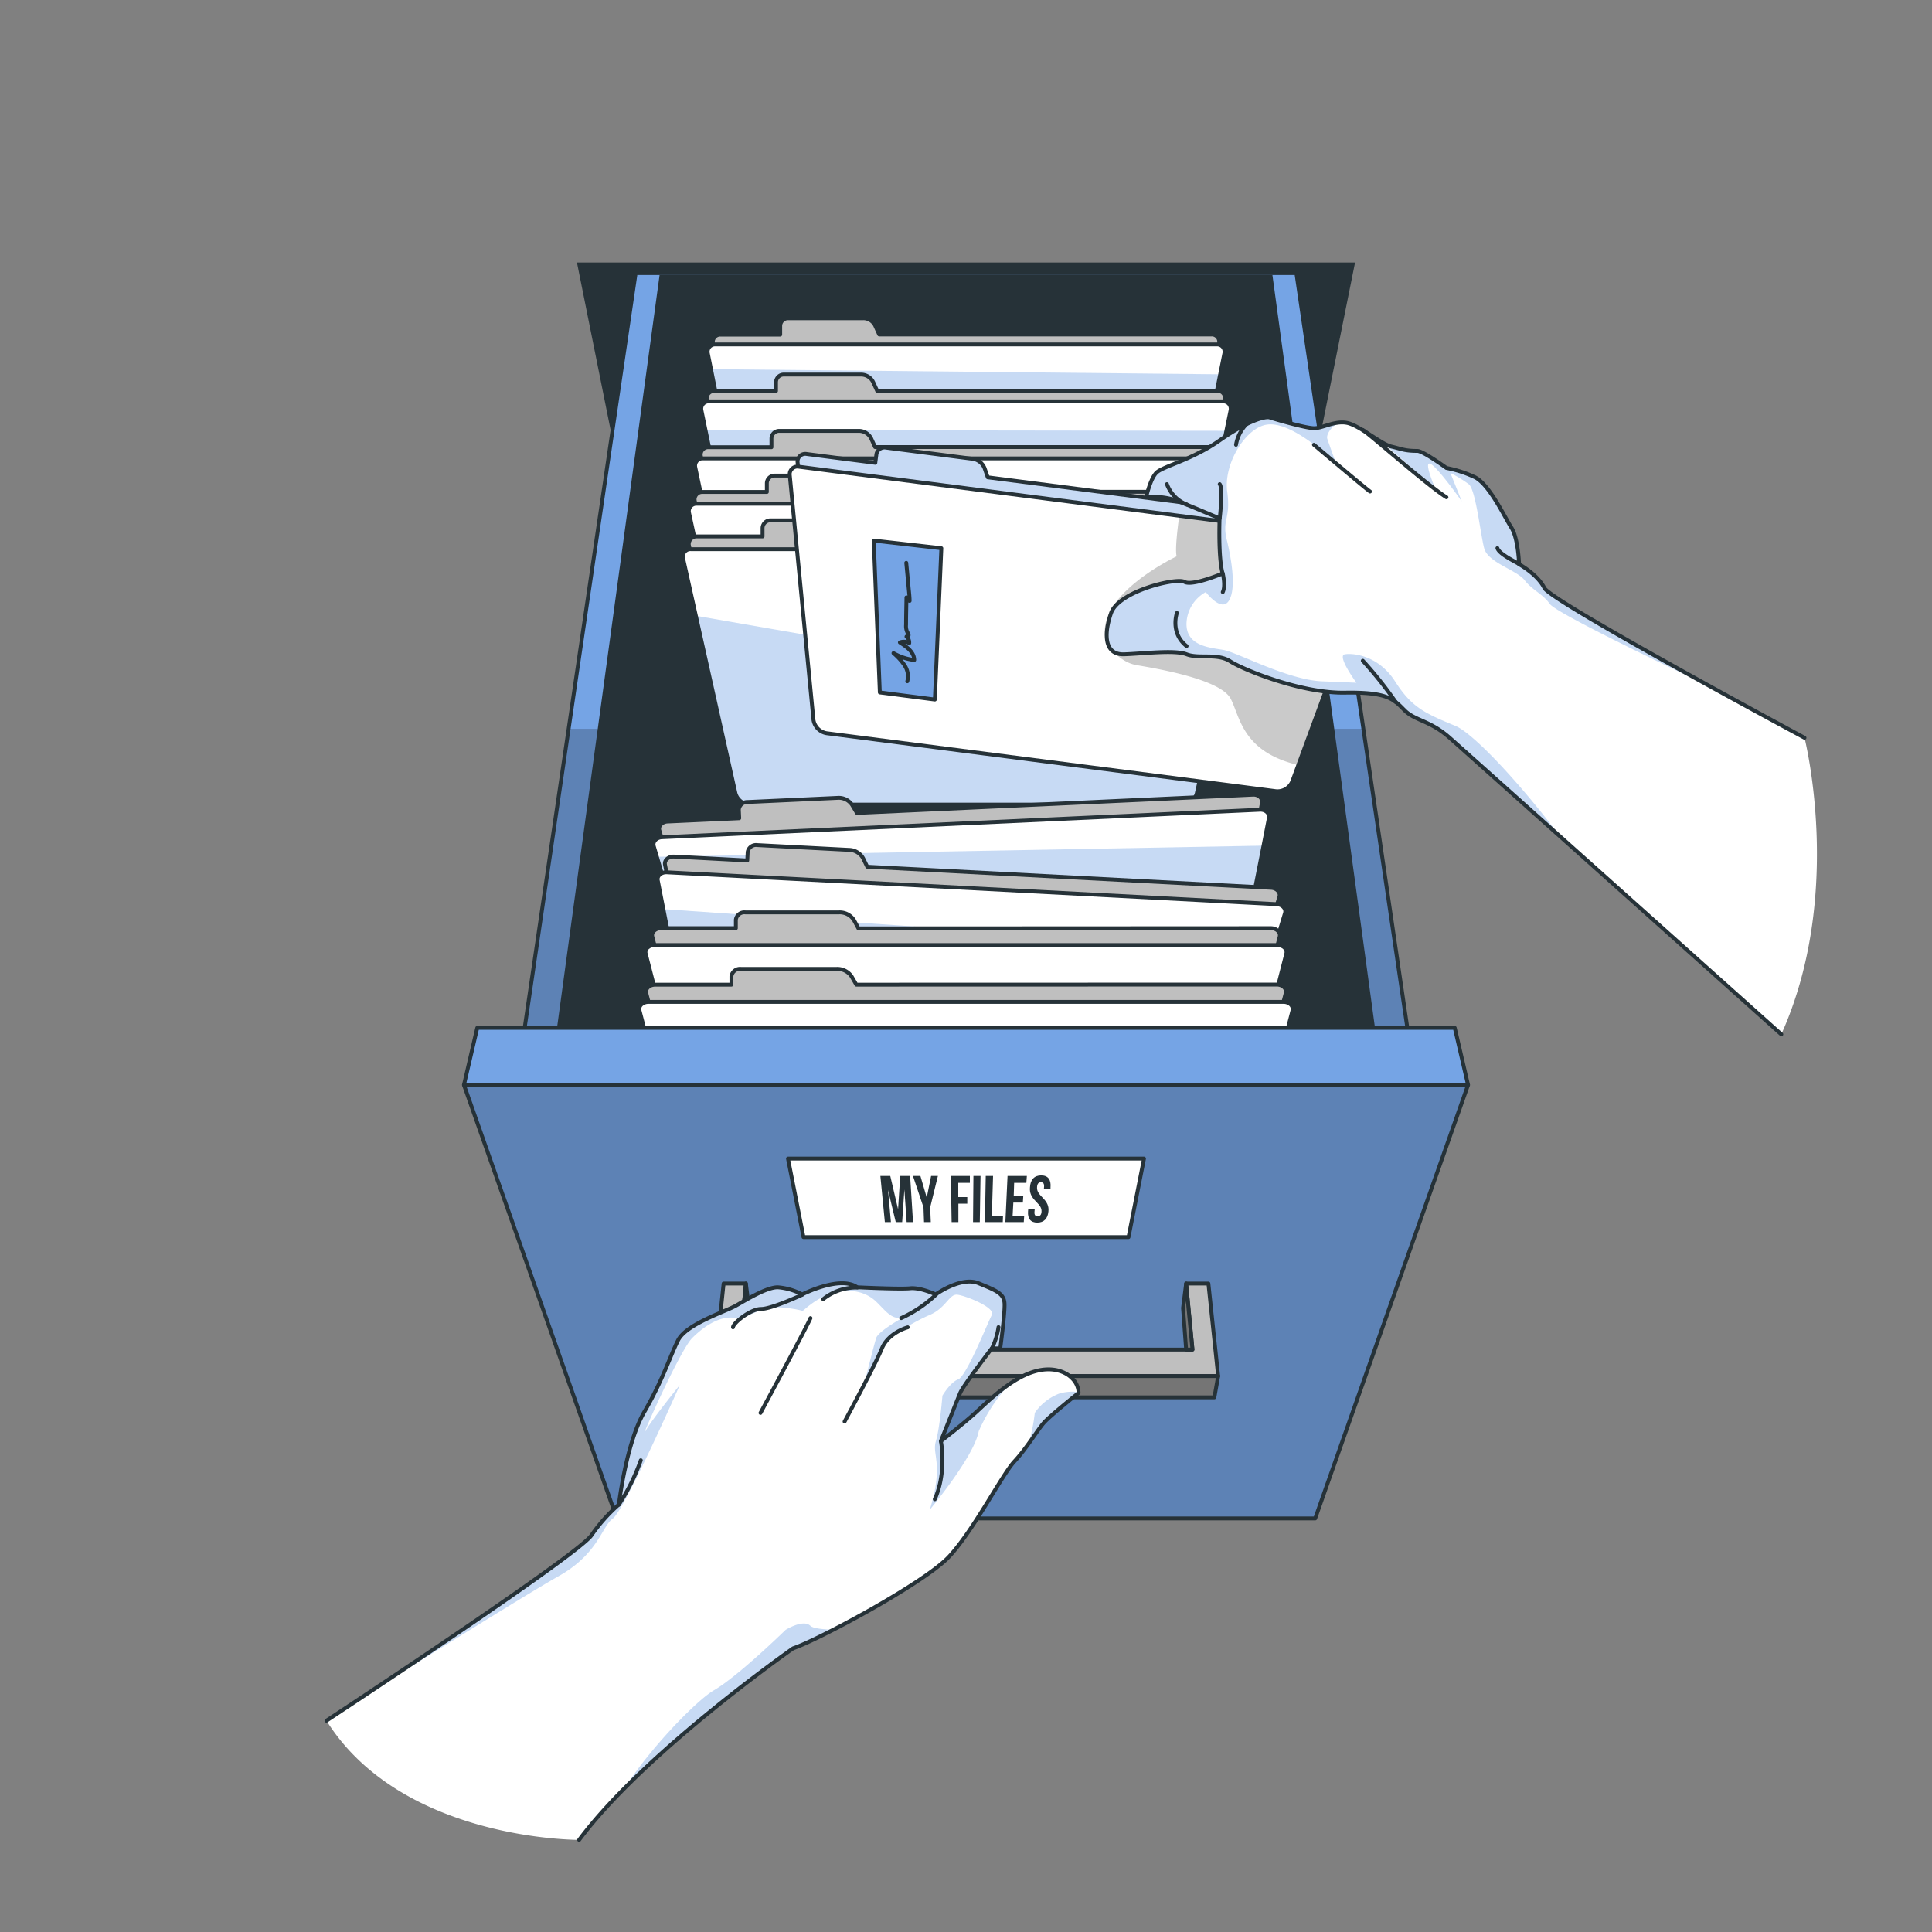 <svg xmlns="http://www.w3.org/2000/svg" viewBox="0 0 500 500"><rect x="0" y="0" width="500" height="500" fill="#808080" stroke="none"/><defs><clipPath id="freepik--clip-path--inject-13"><path style="fill:#75a4e5;stroke:#263238;stroke-linecap:round;stroke-linejoin:round" d="m164.43 71.18-29.68 201.83h230.5L335.57 71.18"/></clipPath><clipPath id="freepik--clip-path-2--inject-13"><path d="m316.88 91.41-1.1 5.46-11.3 56.19a3.7 3.7 0 0 1-3.63 3h-101.7a3.7 3.7 0 0 1-3.63-3L184 95.54l-.83-4.13a1.9 1.9 0 0 1 1.83-2.27h130a1.9 1.9 0 0 1 1.88 2.27Z" style="fill:#fff;stroke:#263238;stroke-linecap:round;stroke-linejoin:round"/></clipPath><clipPath id="freepik--clip-path-3--inject-13"><path d="m318.48 106.15-1.1 5.34-11.59 56.13a3.77 3.77 0 0 1-3.72 3H197.93a3.77 3.77 0 0 1-3.72-3l-11.63-56.32-1.06-5.15a1.91 1.91 0 0 1 1.9-2.27h133.16a1.91 1.91 0 0 1 1.9 2.27Z" style="fill:#fff;stroke:#263238;stroke-linecap:round;stroke-linejoin:round"/></clipPath><clipPath id="freepik--clip-path-4--inject-13"><path d="M321.25 142.12h-142.5a1.94 1.94 0 0 0-2 2.24l3.34 15 10.24 45.93a4 4 0 0 0 4 2.94h111.4a4 4 0 0 0 4-2.94l5-22.53 8.56-38.39a1.94 1.94 0 0 0-2.04-2.25Z" style="fill:#fff;stroke:#263238;stroke-linecap:round;stroke-linejoin:round"/></clipPath><clipPath id="freepik--clip-path-5--inject-13"><path d="m328.4 211.67-1.4 7.18-10.57 53.63a4.29 4.29 0 0 1-4.19 3.1l-121.07 5.56a4.29 4.29 0 0 1-4.46-2.7L170 221.74l-.81-2.75c-.33-1.13.69-2.25 2.11-2.31l154.81-7.12c1.41-.06 2.52.96 2.29 2.11Z" style="fill:#fff;stroke:#263238;stroke-linecap:round;stroke-linejoin:round"/></clipPath><clipPath id="freepik--clip-path-6--inject-13"><path d="m332.56 236.32-3 9.88-15.14 49.26a4.36 4.36 0 0 1-4.56 2.66l-123.47-6.45a4.38 4.38 0 0 1-4.26-3.12l-10.45-53.27-1.46-7.45c-.23-1.15.92-2.16 2.37-2.08L330.42 234c1.45.08 2.49 1.2 2.14 2.32Z" style="fill:#fff;stroke:#263238;stroke-linecap:round;stroke-linejoin:round"/></clipPath><clipPath id="freepik--clip-path-7--inject-13"><path style="fill:#75a4e5;stroke:#263238;stroke-linecap:round;stroke-linejoin:round" d="M340.37 392.97H159.63l-39.56-112.19h259.86l-39.56 112.19z"/></clipPath><clipPath id="freepik--clip-path-8--inject-13"><path d="m255.63 123.53-.82-2.35a3.93 3.93 0 0 0-3.26-2.46l-22.24-2.87a2.13 2.13 0 0 0-2.49 1.68l-.29 2.25-17.72-2.28a2 2 0 0 0-2.41 2l6.31 65.14 120 15.47 22.62-61.41a2 2 0 0 0-1.82-2.54Z" style="fill:#fff;stroke:#263238;stroke-linecap:round;stroke-linejoin:round"/></clipPath><clipPath id="freepik--clip-path-9--inject-13"><path d="M356.48 142.39 336 198l-1.58 4.28a4.15 4.15 0 0 1-4.51 2.44L214.26 189.8a4.15 4.15 0 0 1-3.74-3.51l-6.15-63.5a2 2 0 0 1 2.41-2l98.42 12.69 49.46 6.37a2 2 0 0 1 1.82 2.54Z" style="fill:#fff;stroke:#263238;stroke-linecap:round;stroke-linejoin:round"/></clipPath></defs><g id="freepik--Drawer--inject-13"><path style="fill:#263238" d="M330.58 167.97H169.42L149.31 67.93h201.38l-20.11 100.04z"/><path style="fill:#75a4e5" d="m164.43 71.18-29.68 201.83h230.5L335.57 71.18"/><g style="-webkit-clip-path:url(#freepik--clip-path--inject-13);clip-path:url(#freepik--clip-path--inject-13)"><path style="fill-opacity:.7;opacity:.3" d="M365.25 273.01h-230.5l12.41-84.4h205.68l12.41 84.4z"/></g><path style="fill:none;stroke:#263238;stroke-linecap:round;stroke-linejoin:round" d="m164.43 71.18-29.68 201.83h230.5L335.57 71.18"/><path style="fill:#263238" d="M329.3 71.18H170.7l-27.5 201.83h213.6L329.3 71.18z"/><path d="M313.63 86.56h-86.09l-1-2.2a3.39 3.39 0 0 0-3.1-2h-19.52a2 2 0 0 0-2 2v2.24h-15.55a1.9 1.9 0 0 0-1.86 2.27l12.72 63.25h105.54l12.72-63.25a1.9 1.9 0 0 0-1.86-2.31Z" style="fill:#bfbfbf;stroke:#263238;stroke-linecap:round;stroke-linejoin:round"/><path d="m316.88 91.41-1.1 5.46-11.3 56.19a3.7 3.7 0 0 1-3.63 3h-101.7a3.7 3.7 0 0 1-3.63-3L184 95.54l-.83-4.13a1.9 1.9 0 0 1 1.83-2.27h130a1.9 1.9 0 0 1 1.88 2.27Z" style="fill:#fff"/><g style="-webkit-clip-path:url(#freepik--clip-path-2--inject-13);clip-path:url(#freepik--clip-path-2--inject-13)"><path d="m315.78 96.87-11.3 56.19a3.7 3.7 0 0 1-3.63 3h-101.7a3.7 3.7 0 0 1-3.63-3L184 95.54Z" style="fill:#75a4e5;opacity:.4"/></g><path d="m316.88 91.41-1.1 5.46-11.3 56.19a3.7 3.7 0 0 1-3.63 3h-101.7a3.7 3.7 0 0 1-3.63-3L184 95.54l-.83-4.13a1.9 1.9 0 0 1 1.83-2.27h130a1.9 1.9 0 0 1 1.88 2.27Z" style="fill:none;stroke:#263238;stroke-linecap:round;stroke-linejoin:round"/><path d="M315.16 101.13H227l-1-2.19a3.48 3.48 0 0 0-3.17-2h-20a2 2 0 0 0-2 2v2.24h-16a1.91 1.91 0 0 0-1.9 2.27l13 63.06H304l13-63.06a1.91 1.91 0 0 0-1.84-2.32Z" style="fill:#bfbfbf;stroke:#263238;stroke-linecap:round;stroke-linejoin:round"/><path d="m318.48 106.15-1.1 5.34-11.59 56.13a3.77 3.77 0 0 1-3.72 3H197.93a3.77 3.77 0 0 1-3.72-3l-11.63-56.32-1.06-5.15a1.91 1.91 0 0 1 1.9-2.27h133.16a1.91 1.91 0 0 1 1.9 2.27Z" style="fill:#fff"/><g style="-webkit-clip-path:url(#freepik--clip-path-3--inject-13);clip-path:url(#freepik--clip-path-3--inject-13)"><path d="m317.38 111.49-11.59 56.13a3.77 3.77 0 0 1-3.72 3H197.93a3.77 3.77 0 0 1-3.72-3l-11.63-56.32Z" style="fill:#75a4e5;opacity:.4"/></g><path d="m318.48 106.15-1.1 5.34-11.59 56.13a3.77 3.77 0 0 1-3.72 3H197.93a3.77 3.77 0 0 1-3.72-3l-11.63-56.32-1.06-5.15a1.91 1.91 0 0 1 1.9-2.27h133.16a1.91 1.91 0 0 1 1.9 2.27Z" style="fill:none;stroke:#263238;stroke-linecap:round;stroke-linejoin:round"/><path d="M316.68 115.7h-90.21l-1-2.19a3.55 3.55 0 0 0-3.24-2h-20.52a2 2 0 0 0-2.06 2v2.23h-16.33a1.92 1.92 0 0 0-1.95 2.26l13.33 62.87h110.6L318.63 118a1.92 1.92 0 0 0-1.95-2.3Z" style="fill:#bfbfbf;stroke:#263238;stroke-linecap:round;stroke-linejoin:round"/><path d="M318.14 118.63H181.86a1.91 1.91 0 0 0-1.94 2.25l13 61.29a3.83 3.83 0 0 0 3.8 3h106.57a3.83 3.83 0 0 0 3.8-3l13-61.29a1.91 1.91 0 0 0-1.95-2.25Z" style="fill:#fff;stroke:#263238;stroke-linecap:round;stroke-linejoin:round"/><path d="M318.21 127.27h-92.28l-1.05-2.18a3.65 3.65 0 0 0-3.31-2h-21a2 2 0 0 0-2.11 2v2.23h-16.67a1.93 1.93 0 0 0-2 2.25l13.63 62.69h113.15l13.63-62.69a1.93 1.93 0 0 0-1.99-2.3Z" style="fill:#bfbfbf;stroke:#263238;stroke-linecap:round;stroke-linejoin:round"/><path d="M319.7 130.37H180.3a1.93 1.93 0 0 0-2 2.25l13.29 61.11a3.9 3.9 0 0 0 3.89 2.94h109a3.9 3.9 0 0 0 3.89-2.94l13.29-61.11a1.93 1.93 0 0 0-1.96-2.25Z" style="fill:#fff;stroke:#263238;stroke-linecap:round;stroke-linejoin:round"/><path d="M319.73 138.84h-94.34l-1.07-2.18a3.75 3.75 0 0 0-3.39-2H199.5a2.05 2.05 0 0 0-2.15 1.94v2.22h-17.08a2 2 0 0 0-2 2.24l13.94 62.5h115.62l13.94-62.5a2 2 0 0 0-2.04-2.22Z" style="fill:#bfbfbf;stroke:#263238;stroke-linecap:round;stroke-linejoin:round"/><path d="M321.25 142.12h-142.5a1.94 1.94 0 0 0-2 2.24l3.34 15 10.24 45.93a4 4 0 0 0 4 2.94h111.4a4 4 0 0 0 4-2.94l5-22.53 8.56-38.39a1.94 1.94 0 0 0-2.04-2.25Z" style="fill:#fff"/><g style="-webkit-clip-path:url(#freepik--clip-path-4--inject-13);clip-path:url(#freepik--clip-path-4--inject-13)"><path d="m180.05 159.35 10.24 45.93a4 4 0 0 0 4 2.94h111.44a4 4 0 0 0 4-2.94l5-22.53Z" style="fill:#75a4e5;opacity:.4"/></g><path d="M321.25 142.12h-142.5a1.94 1.94 0 0 0-2 2.24l3.34 15 10.24 45.93a4 4 0 0 0 4 2.94h111.4a4 4 0 0 0 4-2.94l5-22.53 8.56-38.39a1.94 1.94 0 0 0-2.04-2.25Z" style="fill:none;stroke:#263238;stroke-linecap:round;stroke-linejoin:round"/><path d="m221.77 210.39-1.26-2.1a4.15 4.15 0 0 0-3.77-1.8l-23.28 1.07a2.17 2.17 0 0 0-2.25 2l.1 2.2-18.56.85c-1.42.06-2.44 1.18-2.1 2.31l18 61 125.64-5.78 12.31-62.37c.22-1.16-.89-2.18-2.32-2.11Z" style="fill:#bfbfbf;stroke:#263238;stroke-linecap:round;stroke-linejoin:round"/><path d="m328.4 211.67-1.4 7.18-10.57 53.63a4.29 4.29 0 0 1-4.19 3.1l-121.07 5.56a4.29 4.29 0 0 1-4.46-2.7L170 221.74l-.81-2.75c-.33-1.13.69-2.25 2.11-2.31l154.81-7.12c1.41-.06 2.52.96 2.29 2.11Z" style="fill:#fff"/><g style="-webkit-clip-path:url(#freepik--clip-path-5--inject-13);clip-path:url(#freepik--clip-path-5--inject-13)"><path d="m327 218.85-10.57 53.63a4.29 4.29 0 0 1-4.19 3.1l-121.07 5.56a4.29 4.29 0 0 1-4.46-2.7L170 221.74Z" style="fill:#75a4e5;opacity:.4"/></g><path d="m328.4 211.67-1.4 7.18-10.57 53.63a4.29 4.29 0 0 1-4.19 3.1l-121.07 5.56a4.29 4.29 0 0 1-4.46-2.7L170 221.74l-.81-2.75c-.33-1.13.69-2.25 2.11-2.31l154.81-7.12c1.41-.06 2.52.96 2.29 2.11Z" style="fill:none;stroke:#263238;stroke-linecap:round;stroke-linejoin:round"/><path d="m224.44 224.31-1.07-2.2a4.27 4.27 0 0 0-3.66-2.16L196 218.71a2.2 2.2 0 0 0-2.5 1.79l-.11 2.19-18.92-1c-1.45-.08-2.59.93-2.37 2.08l12.23 62.29 128.13 6.7 18.65-60.67c.34-1.13-.69-2.25-2.14-2.32Z" style="fill:#bfbfbf;stroke:#263238;stroke-linecap:round;stroke-linejoin:round"/><path d="m332.56 236.32-3 9.88-15.14 49.26a4.36 4.36 0 0 1-4.56 2.66l-123.47-6.45a4.38 4.38 0 0 1-4.26-3.12l-10.45-53.27-1.46-7.45c-.23-1.15.92-2.16 2.37-2.08L330.42 234c1.45.08 2.49 1.2 2.14 2.32Z" style="fill:#fff"/><g style="-webkit-clip-path:url(#freepik--clip-path-6--inject-13);clip-path:url(#freepik--clip-path-6--inject-13)"><path d="m329.52 246.2-15.14 49.26a4.36 4.36 0 0 1-4.56 2.66l-123.47-6.45a4.38 4.38 0 0 1-4.26-3.12l-10.45-53.27Z" style="fill:#75a4e5;opacity:.4"/></g><path d="m332.56 236.32-3 9.88-15.14 49.26a4.36 4.36 0 0 1-4.56 2.66l-123.47-6.45a4.38 4.38 0 0 1-4.26-3.12l-10.45-53.27-1.46-7.45c-.23-1.15.92-2.16 2.37-2.08L330.42 234c1.45.08 2.49 1.2 2.14 2.32Z" style="fill:none;stroke:#263238;stroke-linecap:round;stroke-linejoin:round"/><path d="m222.16 240.26-1.16-2.14a4.37 4.37 0 0 0-3.83-2h-24.29a2.22 2.22 0 0 0-2.44 1.91v2.18h-19.32c-1.48 0-2.59 1.06-2.3 2.2l15.76 61.37h130.84l15.76-61.37c.29-1.14-.82-2.2-2.3-2.2Z" style="fill:#bfbfbf;stroke:#263238;stroke-linecap:round;stroke-linejoin:round"/><path d="M313 309.49H187c-2.18 0-4.07-1.21-4.5-2.88l-15.4-59.83c-.3-1.14.81-2.2 2.3-2.2h161.2c1.49 0 2.6 1.06 2.3 2.2l-15.36 59.83c-.43 1.67-2.32 2.88-4.54 2.88Z" style="fill:#fff;stroke:#263238;stroke-linecap:round;stroke-linejoin:round"/><path d="m221.62 254.83-1.23-2.13a4.49 4.49 0 0 0-3.91-1.95h-24.7a2.25 2.25 0 0 0-2.49 1.91v2.17H169.6c-1.52 0-2.65 1.06-2.35 2.2l16.07 61.18h133.36L332.75 257c.3-1.14-.83-2.2-2.35-2.2Z" style="fill:#bfbfbf;stroke:#263238;stroke-linecap:round;stroke-linejoin:round"/><path d="M314.26 324H185.74c-2.22 0-4.14-1.21-4.58-2.88l-15.67-59.64c-.29-1.14.84-2.2 2.35-2.2h164.32c1.51 0 2.64 1.06 2.35 2.2l-15.67 59.64c-.44 1.71-2.36 2.88-4.58 2.88Z" style="fill:#fff;stroke:#263238;stroke-linecap:round;stroke-linejoin:round"/><path style="fill:#75a4e5" d="M340.37 392.97H159.63l-39.56-112.19h259.86l-39.56 112.19z"/><g style="-webkit-clip-path:url(#freepik--clip-path-7--inject-13);clip-path:url(#freepik--clip-path-7--inject-13)"><path style="fill-opacity:.7;opacity:.3" d="M340.37 392.97H159.63l-39.56-112.19h259.86l-39.56 112.19z"/></g><path style="fill:none;stroke:#263238;stroke-linecap:round;stroke-linejoin:round" d="M340.37 392.97H159.63l-39.56-112.19h259.86l-39.56 112.19z"/><path style="fill:#75a4e5;stroke:#263238;stroke-linecap:round;stroke-linejoin:round" d="M376.49 266.01H123.51l-3.44 14.77h259.86l-3.44-14.77z"/><path style="fill:#bfbfbf;stroke:#263238;stroke-linecap:round;stroke-linejoin:round" d="m187.27 332.18-2.53 23.95h130.52l-2.53-23.95h-5.76l1.64 17.09H191.39l1.64-17.09h-5.76z"/><path style="fill:#757575;stroke:#263238;stroke-linecap:round;stroke-linejoin:round" d="M314.28 361.63H185.72l-.98-5.5h130.52l-.98 5.5zM306.97 332.18l-.8 6.35.8 10.74h1.64l-1.64-17.09zM193.03 332.18l.81 6.35-.81 10.74h-1.64l1.64-17.09z"/><path style="fill:#fff;stroke:#263238;stroke-linecap:round;stroke-linejoin:round" d="M292.06 320.16h-84.12l-4.01-20.32h92.14l-4.01 20.32z"/><path d="m232.42 312.94.56-8.61h2.56l.75 11.95h-1.65l-.59-8.44-.57 8.44h-1.66l-2-8.32.75 8.32H229l-1.16-11.95h2.56ZM239 312.46l-2.73-8.13h1.93l1.64 5.6 1.13-5.6h1.76l-2 8.13.16 3.82h-1.75ZM248 309.8h2.33v1.7h-2.3v4.78h-1.75l-.2-11.95H251v1.79h-3ZM251.92 304.33h1.84l-.19 11.95h-1.75ZM255.11 304.33H257l-.31 10.32h2.89l-.07 1.63h-4.62ZM262.35 309.52h2.47l-.11 1.71h-2.46l-.19 3.42h3l-.11 1.63h-4.76l.56-11.95h5l-.13 1.79h-3.16ZM269.45 304.19c1.8 0 2.61 1.14 2.42 3.13v.38h-1.72l.05-.51c.08-.88-.23-1.22-.81-1.22s-.94.34-1 1.22.23 1.55 1.32 2.64c1.37 1.38 1.75 2.36 1.62 3.69-.18 1.85-1.17 2.89-2.88 2.89s-2.53-1-2.4-2.89l.06-.71h1.68l-.07.83c-.07.83.26 1.12.82 1.12s.94-.29 1-1.12-.22-1.48-1.3-2.55c-1.39-1.38-1.8-2.38-1.69-3.77.1-1.99 1.11-3.13 2.9-3.13Z" style="fill:#263238"/></g><g id="freepik--right-hand--inject-13"><path d="m255.63 123.53-.82-2.35a3.93 3.93 0 0 0-3.26-2.46l-22.24-2.87a2.13 2.13 0 0 0-2.49 1.68l-.29 2.25-17.72-2.28a2 2 0 0 0-2.41 2l6.31 65.14 120 15.47 22.62-61.41a2 2 0 0 0-1.82-2.54Z" style="fill:#fff"/><g style="-webkit-clip-path:url(#freepik--clip-path-8--inject-13);clip-path:url(#freepik--clip-path-8--inject-13)"><path d="m255.63 123.53-.82-2.35a3.93 3.93 0 0 0-3.26-2.46l-22.24-2.87a2.13 2.13 0 0 0-2.49 1.68l-.29 2.25-17.72-2.28a2 2 0 0 0-2.41 2l6.31 65.14 120 15.47 22.62-61.41a2 2 0 0 0-1.82-2.54Z" style="fill:#75a4e5;opacity:.4"/></g><path d="m255.63 123.53-.82-2.35a3.93 3.93 0 0 0-3.26-2.46l-22.24-2.87a2.13 2.13 0 0 0-2.49 1.68l-.29 2.25-17.72-2.28a2 2 0 0 0-2.41 2l6.31 65.14 120 15.47 22.62-61.41a2 2 0 0 0-1.82-2.54Z" style="fill:none;stroke:#263238;stroke-linecap:round;stroke-linejoin:round"/><path d="M356.48 142.39 336 198l-1.58 4.28a4.15 4.15 0 0 1-4.51 2.44L214.26 189.8a4.15 4.15 0 0 1-3.74-3.51l-6.15-63.5a2 2 0 0 1 2.41-2l98.42 12.69 49.46 6.37a2 2 0 0 1 1.82 2.54Z" style="fill:#fff"/><g style="-webkit-clip-path:url(#freepik--clip-path-9--inject-13);clip-path:url(#freepik--clip-path-9--inject-13)"><path d="M356.48 142.39 336 198c-14.51-3.43-15.06-12.47-17.49-17.15-2.68-5.16-19.67-7.9-24.42-8.73s-7.64-5.64-7.64-5.64c-4.28-12 18.06-22.5 18.06-22.5-.44-1.65.21-7.06.68-10.48l49.46 6.37a2 2 0 0 1 1.83 2.52Z" style="fill-opacity:.7;opacity:.3"/></g><path d="M356.48 142.39 336 198l-1.58 4.28a4.15 4.15 0 0 1-4.51 2.44L214.26 189.8a4.15 4.15 0 0 1-3.74-3.51l-6.15-63.5a2 2 0 0 1 2.41-2l98.42 12.69 49.46 6.37a2 2 0 0 1 1.82 2.54Z" style="fill:none;stroke:#263238;stroke-linecap:round;stroke-linejoin:round"/><path style="fill:#75a4e5;stroke:#263238;stroke-linecap:round;stroke-linejoin:round" d="m226.12 139.9 1.58 39.3 14.24 1.84 1.68-39.16-17.5-1.98z"/><path d="M234.81 176.31a5.1 5.1 0 0 0-.69-4.11 15.25 15.25 0 0 0-2.89-3.17 14.2 14.2 0 0 0 5.37 1.78c0-2.05-2-3.47-3.71-4.55a2.82 2.82 0 0 1 2.42.18 2 2 0 0 0-.71-1.69c.22.19.56-.11.55-.39a1.79 1.79 0 0 0-.35-.77 3.83 3.83 0 0 1-.31-1.93c0-2.35.07-4.71.1-7.06a1.12 1.12 0 0 0 .82.91c0-.93-.11-1.86-.2-2.79-.22-2.35-.44-4.71-.67-7.06" style="fill:none;stroke:#263238;stroke-linecap:round;stroke-linejoin:round"/><path d="M461 267.68s-80.7-72.2-85.84-76.75-8.9-4.35-11.67-7.12-4.16-4.74-15.43-4.55-26.31-5.93-29.67-8.11-8.11-.59-11.28-1.82-11.27-.15-16.22 0-5.34-4.9-3.36-10.64 17-9.29 19-8.11 9.89-2.17 9.89-2.17c-1.19-4.16-.79-14.25-.79-14.25s-8.31-3.56-11.47-4.74a20.2 20.2 0 0 0-7.52-.79s1-4.54 2.57-6.23 9.1-3.27 16.42-8.41 11.87-6.33 13-5.94 9.3 2.77 11.48 2.77 5.34-2 8.5-1.38 8.9 5.54 11.47 6.13 3.36 1.13 6.73 1.13c1.48 0 7.52 4.41 7.52 4.41a31 31 0 0 1 7.32 2.37c3.75 1.78 7.71 10.29 9.49 13.06s2 9.49 2 9.49 4.75 2.57 6.53 6.13S467 190.93 467 190.93s10.33 40.49-6 76.75Z" style="fill:#fff"/><path d="M403.54 216.25c-14.46-12.94-26.46-23.66-28.34-25.32-5.15-4.55-8.9-4.35-11.67-7.12s-4.16-4.74-15.43-4.55-26.31-5.93-29.67-8.11-8.11-.59-11.28-1.82-11.27-.15-16.22 0-5.34-4.9-3.36-10.64 17-9.29 19-8.11 9.89-2.17 9.89-2.17c-1.19-4.16-.79-14.25-.79-14.25s-8.31-3.56-11.47-4.74a20.2 20.2 0 0 0-7.52-.79s1-4.54 2.57-6.23 9.1-3.27 16.42-8.41 11.87-6.33 13-5.94 9.3 2.77 11.48 2.77c1.65 0 3.88-1.14 6.25-1.43-1.92 1.07-3.25 3.11-2.89 4.2.57 1.72 2.18 6.1 2.27 6.38-.43-.42-10.8-10.66-17.5-10.13-5.79.45-11.67 10.2-10.68 17.36s-1.41 7.16-.11 12.5 2.48 12.86.5 15.83-5.93-2.31-5.93-2.31a9.64 9.64 0 0 0-5 8.24c0 5.74 6 6.13 9.54 6.73s16.6 7.75 25.52 8.13l8.92.37s-5.15-7-3-7.36 8.7.28 13 7 7.6 8.21 15.57 11.51c4.71 1.89 17.13 15.3 26.93 28.41ZM443.06 177.9c-1.21-.57-40-18.85-41.95-21.58s-4.35-3.4-6.53-6.15-9.49-4.53-10.48-8.29-2.18-15.17-4-16.58a33.13 33.13 0 0 0-4.74-2.9l2.94 7.33s-6.7-9.49-8.29-9.75 1.72 6.9 1.43 6.68-7.55-7-13.63-12.14a9.4 9.4 0 0 0 2.31 1c2.58.59 3.36 1.13 6.73 1.13 1.48 0 7.52 4.41 7.52 4.41a31 31 0 0 1 7.32 2.37c3.75 1.78 7.71 10.29 9.49 13.06s2 9.49 2 9.49 4.75 2.57 6.53 6.13c1.07 2.16 24.46 15.37 43.35 25.79ZM443.09 177.91Z" style="fill:#75a4e5;opacity:.4"/><path d="M461 267.68s-80.7-72.2-85.84-76.75-8.9-4.35-11.67-7.12-4.16-4.74-15.43-4.55-26.31-5.93-29.67-8.11-8.11-.59-11.28-1.82-11.27-.15-16.22 0-5.34-4.9-3.36-10.64 17-9.29 19-8.11 9.89-2.17 9.89-2.17c-1.19-4.16-.79-14.25-.79-14.25s-8.31-3.56-11.47-4.74a20.2 20.2 0 0 0-7.52-.79s1-4.54 2.57-6.23 9.1-3.27 16.42-8.41 11.87-6.33 13-5.94 9.3 2.77 11.48 2.77 5.34-2 8.5-1.38 8.9 5.54 11.47 6.13 3.36 1.13 6.73 1.13c1.48 0 7.52 4.41 7.52 4.41a31 31 0 0 1 7.32 2.37c3.75 1.78 7.71 10.29 9.49 13.06s2 9.49 2 9.49 4.75 2.57 6.53 6.13S467 190.93 467 190.93" style="fill:none;stroke:#263238;stroke-linecap:round;stroke-linejoin:round"/><path d="M315.66 134.16s.92-7.78 0-8.86M340.05 115.11s13.46 11.39 14.51 12.09M352.69 111.28c1.85 1.15 16.77 14.38 21.65 17.41M393.2 146c-1.45-.85-5.28-2.7-5.67-4.15M316.45 148.41s.79 3.23 0 4.81M304.58 158.63s-1.84 5.14 2.51 8.57M322.52 109.84a10.05 10.05 0 0 0-2.64 5.27M302 125.3a9 9 0 0 0 5.14 5.27M361.15 181.61a97.81 97.81 0 0 0-8.46-10.61" style="fill:none;stroke:#263238;stroke-linecap:round;stroke-linejoin:round"/></g><g id="freepik--left-hand--inject-13"><path d="M84.49 445.31s64.6-42.46 68.55-47.94a42.62 42.62 0 0 1 7.12-8s1.85-15.83 6.6-24 6.59-14.25 8.7-18.47 12.13-7.38 15-9 7.92-4.75 10.82-4.75a16.22 16.22 0 0 1 6.33 1.85s9.76-5 14.24-1.85c0 0 11.08.53 13.71.26s6.6 1.59 6.6 1.59 6.59-4.74 11.07-2.9 6.62 2.63 6.74 5.27-1.11 11.6-1.11 11.6h-2.2s-7.38 9.61-8.17 11.53-5 12.47-5 12.47 5.53-4.22 9-7.38 9.5-9.23 15.83-10.81 10.81 1.95 10.81 5.72c0 0-7.38 5.88-9 7.73s-4.44 6.59-7.62 10S252 396 245.62 402.85s-34 21.62-40.36 23.73c0 0-38.5 26.9-55.38 49.58 0 0-45.88.27-65.39-30.85Z" style="fill:#fff"/><path d="M209.75 420.78c.55.56 2.8.9 6 1a96.83 96.83 0 0 1-10.46 4.84s-25.18 17.59-43.74 36.32c6.39-10.17 18.66-22.86 23.22-25.5 6.35-3.7 18.55-15.64 18.55-15.64s4.6-2.87 6.43-1.02ZM252.47 365.66a76.27 76.27 0 0 1 8.66-7.33 44.29 44.29 0 0 0-7.84 12.08c-1.22 6.63-12.66 20.3-12.66 20.3 3.69-11.86.52-14.24 1.56-17.67s1.71-11.84 1.71-11.84 2-3.45 4.11-4.24 7.65-14.77 8.68-16.66-6.83-5-8.94-5.23-2.9 3.42-7.12 5.23-9.52 5.13-11.47 7.07-5.34 10.52-5.56 11.05c.15-.6 2.54-10.23 3.16-12.15.52-1.6 5.59-4.55 7.47-5.6-3.12 1.45-4.87-1.3-7.47-3.8-2.79-2.68-6.95-3.53-11.5-2.14s-7.6 4.82-7.62 4.56-6.8-1.45-9-.8-7.28 2.95-7.28 2.95-4.62-2.66-12.21 4.83c-3.17 3.13-13.72 27-12.14 24.14s8.47-11.4 8.9-11.93c-.46 1.12-14.45 32.52-17.31 34.52s-3.69 9.08-14 14.89c-9.78 5.51-47.5 29.22-51.24 31.57 17.89-11.89 56.64-37.88 59.64-42.09a42.62 42.62 0 0 1 7.12-8s1.85-15.83 6.6-24 6.59-14.25 8.7-18.47 12.13-7.38 15-9 7.92-4.75 10.82-4.75a16.22 16.22 0 0 1 6.33 1.85s9.76-5 14.24-1.85c0 0 11.08.53 13.71.26s6.6 1.59 6.6 1.59 6.59-4.74 11.07-2.9 6.62 2.63 6.74 5.27-1.11 11.6-1.11 11.6h-2.2s-7.38 9.61-8.17 11.53-5 12.47-5 12.47 5.55-4.15 9.02-7.31ZM279.11 360.57s-7.38 5.88-9 7.73c-.95 1.11-2.36 3.27-4 5.56a43.88 43.88 0 0 0 1.69-8.2 13.59 13.59 0 0 1 6.33-5 12 12 0 0 1 5-.38 1.51 1.51 0 0 1-.02.29Z" style="fill:#75a4e5;opacity:.4"/><path d="M84.49 445.31s64.6-42.46 68.55-47.94a42.62 42.62 0 0 1 7.12-8s1.85-15.83 6.6-24 6.59-14.25 8.7-18.47 12.13-7.38 15-9 7.92-4.75 10.82-4.75a16.22 16.22 0 0 1 6.33 1.85s9.76-5 14.24-1.85c0 0 11.08.53 13.71.26s6.6 1.59 6.6 1.59 6.59-4.74 11.07-2.9 6.62 2.63 6.74 5.27-1.11 11.6-1.11 11.6h-2.2s-7.38 9.61-8.17 11.53-5 12.47-5 12.47 5.53-4.22 9-7.38 9.5-9.23 15.83-10.81 10.81 1.95 10.81 5.72c0 0-7.38 5.88-9 7.73s-4.44 6.59-7.62 10S252 396 245.62 402.85s-34 21.62-40.36 23.73c0 0-38.5 26.9-55.38 49.58" style="fill:none;stroke:#263238;stroke-linecap:round;stroke-linejoin:round"/><path d="M243.51 373s1.58 7.92-1.59 15M233.22 341.13a32.93 32.93 0 0 0 9-6.06M256.69 349a19.08 19.08 0 0 0 1.72-5.53M221.88 333.22a13.64 13.64 0 0 0-8.84 3M207.64 335.07s-7.91 3.69-10.68 3.69-7.26 3.69-7.26 4.75M160.16 389.4a54.72 54.72 0 0 0 5.68-11.48M234.93 343.51s-5 1.31-6.72 5.53-9.63 18.86-9.63 18.86M209.75 341.13c-1.06 2.51-12.93 24.53-12.93 24.53" style="fill:none;stroke:#263238;stroke-linecap:round;stroke-linejoin:round"/></g></svg>